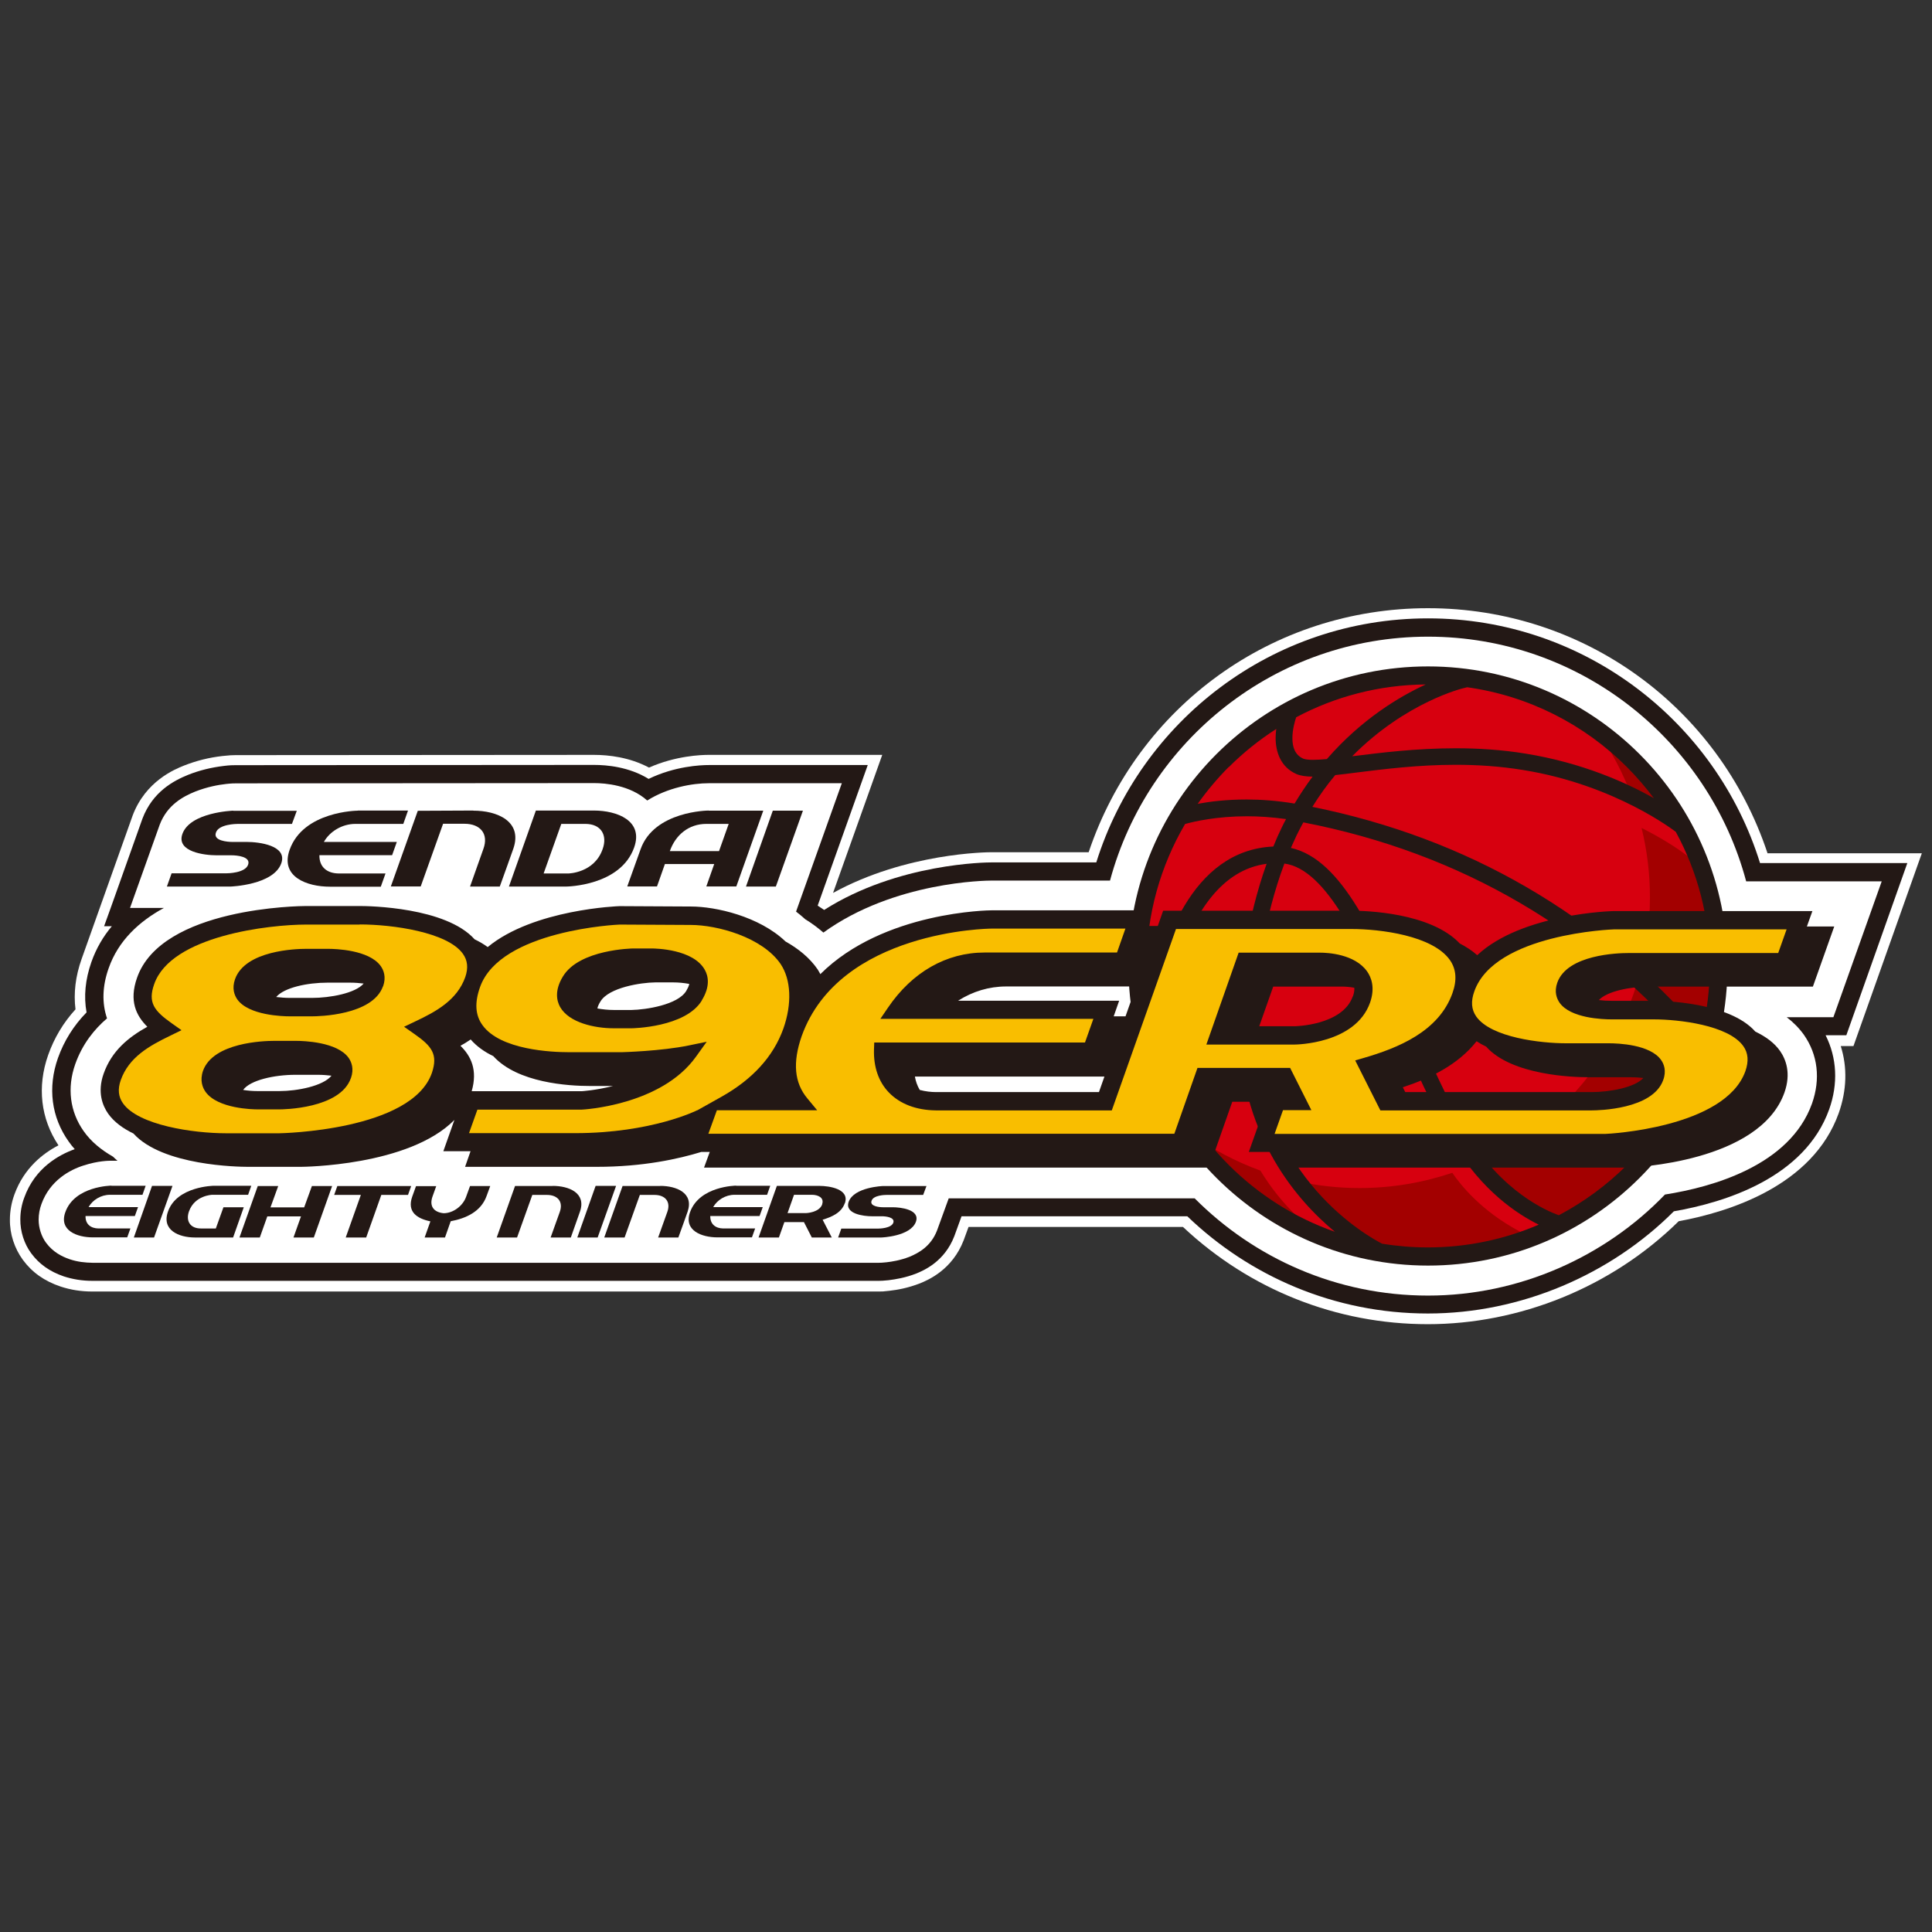 <?xml version="1.0" encoding="UTF-8"?>
<svg id="_レイヤー_1" data-name="レイヤー_1" xmlns="http://www.w3.org/2000/svg" width="152" height="152" viewBox="0 0 152 152">
  <rect x="0" y="0" width="152" height="152" fill="#333333" stroke="none"/>
  <defs>
    <style>
      .cls-1 {
        fill: #d7000f;
      }

      .cls-2 {
        fill: #231815;
      }

      .cls-3 {
        fill: #fff;
      }

      .cls-4 {
        fill: #a30000;
      }

      .cls-5 {
        fill: #f9be00;
      }
    </style>
  </defs>
  <path class="cls-3" d="M139.05,67.1c-3.85-11.54-14.5-19.25-26.71-19.25s-22.82,7.69-26.69,19.2h-7.67c-.29,0-6.69.04-12.44,3.2l3.87-10.86h-13.66c-.59,0-2.59.07-4.69,1-1.54-.82-3.19-1-4.34-1l-28.11.02h-.08c-.23,0-.51.01-1.03.07-1.06.12-2.05.37-3.02.75-.75.3-3.02,1.23-4.04,3.92l-4.02,11.3c-.48,1.35-.64,2.69-.48,3.96-.96,1.05-1.68,2.26-2.15,3.59-.88,2.5-.59,5.01.81,7.11-1.22.63-2.71,1.79-3.46,3.85-.24.65-.36,1.34-.36,1.98-.02,1.13.36,2.28,1.02,3.18.72.98,1.69,1.67,2.97,2.1.79.26,1.61.39,2.49.39h61.89c.24,0,.36,0,.84-.06.61-.07,1.43-.21,2.41-.59.62-.26,2.52-1.05,3.42-3.39.02-.05.17-.46.38-1.04h16.87c5.25,4.93,12.07,7.65,19.26,7.65s14.44-2.88,19.74-8.1c3.93-.72,10.54-2.77,12.59-8.5.64-1.81.69-3.61.16-5.28h1l5.38-15.17h-12.15Z"/>
  <path class="cls-2" d="M150.06,67.9h-11.59c-3.46-11.14-13.86-19.25-26.12-19.25s-22.62,8.08-26.1,19.2h-8.26c-.31,0-7.34.04-13.15,3.74-.17-.12-.34-.23-.51-.34l3.94-11.06h-12.51c-.64,0-2.67.09-4.73,1.09-1.54-.95-3.29-1.1-4.3-1.1l-28.11.02h-.07c-.21,0-.46,0-.94.06-.99.12-1.9.34-2.81.7-1.16.47-2.79,1.34-3.59,3.44l-2.5,7.03-.52,1.44h.61c-.68.81-1.23,1.74-1.61,2.82-.48,1.37-.61,2.7-.38,3.96-1.01,1.03-1.77,2.24-2.25,3.59-.82,2.33-.52,4.66.85,6.58.14.2.3.4.47.59-1.23.44-3.13,1.47-3.97,3.81-.21.55-.31,1.15-.31,1.71-.01.95.3,1.93.86,2.68.62.84,1.45,1.43,2.56,1.81.71.23,1.44.35,2.25.35h61.89c.21,0,.33-.01.75-.05.56-.07,1.32-.19,2.19-.53.55-.23,2.2-.91,2.98-2.93.02-.06.26-.73.57-1.57h17.76c4.92,4.73,11.59,7.65,18.93,7.65s14.4-3.08,19.35-8.04c4.04-.7,10.3-2.65,12.22-8.02.72-2.02.61-4.06-.28-5.83h1.63l4.8-13.55Z"/>
  <path class="cls-3" d="M148.04,69.34h-10.66c-2.95-11.07-13.05-19.25-25.03-19.25s-22.05,8.15-25.02,19.19h-9.34c-.37,0-7.64.06-13.21,4.09-.45-.39-.92-.74-1.43-1.05-.23-.21-.47-.41-.72-.6l3.6-10.1h-10.47c-1.28,0-3.22.34-4.84,1.36-1.36-1.22-3.32-1.37-4.18-1.37l-28.11.02c-.19,0-.41,0-.85.05-.61.07-1.46.22-2.43.6-.93.38-2.18,1.03-2.78,2.59l-2.34,6.56h2.67c-1.95,1.06-3.59,2.57-4.35,4.74-.5,1.41-.54,2.74-.13,3.95-.98.84-1.93,1.99-2.5,3.6-.66,1.87-.42,3.74.66,5.27.59.84,1.4,1.49,2.31,2.01.11.11.23.21.35.32h-.49c-.16,0-1.02,0-2.16.37-1.09.34-2.66,1.18-3.33,3.04-.14.38-.22.8-.22,1.23,0,.65.22,1.32.58,1.81.55.74,1.25,1.09,1.86,1.3.62.21,1.22.27,1.8.28h61.86c.18,0,.27-.01.6-.04.44-.05,1.08-.15,1.81-.43.69-.29,1.68-.8,2.17-2.07,0-.01.45-1.24.92-2.53h19.35c4.7,4.72,11.19,7.65,18.36,7.65s13.93-3.05,18.64-7.95c3.7-.58,9.82-2.27,11.57-7.16.68-1.93.46-3.84-.64-5.41-.38-.53-.84-.99-1.35-1.38h3.67l3.8-10.68Z"/>
  <path class="cls-1" d="M112.35,98.86c-12.62,0-22.86-10.24-22.86-22.86s10.23-22.86,22.86-22.86,22.86,10.23,22.86,22.86-10.23,22.86-22.86,22.86"/>
  <g>
    <path class="cls-4" d="M132.35,65.18l.19.13c-1.68-3.16-4.07-5.87-6.96-7.93,1.18,1.66,2.15,3.49,2.86,5.44,2.1,1.1,3.91,2.36,3.91,2.36Z"/>
    <path class="cls-4" d="M99.17,92.1c-1.95-.71-3.79-1.68-5.45-2.86,2.56,3.6,6.14,6.42,10.31,8.06-2.53-1.72-4.1-3.93-4.86-5.19Z"/>
    <path class="cls-4" d="M119.48,96.84c-2.92-1.57-4.55-3.58-5.22-4.57-2.29.77-4.75,1.2-7.3,1.2-1.69,0-3.34-.19-4.93-.54,1.64,2.11,4,4.12,4,4.12l1.7,1.34c1.49.31,3.04.48,4.62.48,2.87,0,5.6-.53,8.13-1.5l-1-.52Z"/>
    <path class="cls-4" d="M133.07,67.58c-1.21-.97-2.67-1.81-3.92-2.44.43,1.75.66,3.58.66,5.47,0,9.38-5.66,17.45-13.75,20.97,1.72,2.31,5.32,4.79,5.32,4.79l.56.38c7.83-3.63,13.26-11.55,13.26-20.74,0-2.77-.5-5.41-1.4-7.86-.41-.31-.74-.56-.74-.56Z"/>
  </g>
  <path class="cls-2" d="M112.35,52.43c-13,0-23.56,10.57-23.57,23.57,0,12.99,10.57,23.57,23.57,23.57s23.56-10.57,23.56-23.57-10.57-23.57-23.56-23.57ZM133.87,81.24c-8.11-9.31-18.41-15.29-30.62-17.76.57-.92,1.17-1.75,1.8-2.5.5-.05,1.05-.12,1.66-.2,2.18-.27,4.86-.61,7.81-.61,1.69,0,3.48.11,5.31.41,7.28,1.17,11.96,4.83,11.99,4.85,0,0,.01,0,.02.01,1.71,3.14,2.68,6.73,2.68,10.55,0,1.81-.22,3.56-.63,5.24ZM101.98,56.43c3.04-1.62,6.51-2.55,10.19-2.58-2.09.96-5.07,2.75-7.78,5.87-.42.04-.8.06-1.11.06-.35,0-.62-.04-.74-.09-.67-.3-.86-.92-.86-1.62,0-.68.2-1.36.3-1.65ZM130.12,62.8c-2.16-1.22-5.63-2.79-10.1-3.51-1.89-.31-3.75-.42-5.5-.42-3.1,0-5.89.35-7.98.61-.05,0-.1.01-.16.02,4.25-4.3,8.78-5.37,8.81-5.37.05-.01.13-.03.24-.06,4.87.68,9.25,2.95,12.57,6.28.76.76,1.47,1.59,2.12,2.45ZM96.69,60.34c1.13-1.13,2.38-2.13,3.72-2.99-.03.23-.05.46-.05.7,0,1.1.39,2.3,1.64,2.85.34.14.76.2,1.27.2-.49.65-.96,1.36-1.42,2.12-1.37-.23-2.65-.32-3.78-.32-1.57,0-2.87.16-3.84.34.73-1.03,1.55-2,2.44-2.9ZM93.23,64.83c.71-.2,2.47-.61,4.89-.61.93,0,1.96.07,3.06.22-.12.23-.24.45-.35.69-.23.47-.45.97-.65,1.47-6.49.29-8.88,7.89-9.75,12.61-.15-1.05-.23-2.11-.23-3.2,0-4.07,1.11-7.89,3.03-11.17ZM91.26,82.79c.07-.81.41-4.15,1.55-7.46,1.22-3.51,3.3-6.91,6.84-7.37-1.53,4.28-2.2,9.04-2.2,12.51,0,.41,0,.8.03,1.16.39,7.93,4.5,12.76,7.54,15.28-3.17-1.11-6.01-2.92-8.34-5.25-2.46-2.46-4.33-5.49-5.43-8.87ZM108.76,97.86c-1.06-.54-9.42-5.12-9.97-16.29-.02-.36-.03-.72-.03-1.12,0-3.45.7-8.28,2.29-12.51,3.33.45,6.03,6.35,8.78,12.7,1.41,3.22,2.87,6.55,4.53,9.32,2.25,3.75,5.03,5.57,6.7,6.39-2.68,1.15-5.63,1.79-8.72,1.79-1.22,0-2.42-.1-3.58-.29ZM128,91.66c-1.57,1.57-3.38,2.9-5.36,3.95-.93-.33-4.48-1.85-7.15-6.31-1.61-2.69-3.06-5.98-4.45-9.17-2.82-6.38-5.41-12.52-9.48-13.42.15-.33.3-.67.45-.99.17-.35.35-.69.53-1.02,12.41,2.41,22.79,8.49,30.9,18.07-1.09,3.4-2.98,6.44-5.44,8.91Z"/>
  <path class="cls-2" d="M8.77,93.29h2.69l-.25.71h-2.56c-.71,0-1.37.41-1.68.97h3.89l-.25.7h-3.88c-.02.65.42.97,1.02.98h2.51l-.25.7h-2.72c-1.21,0-2.67-.53-2.15-1.98.73-2.06,3.61-2.09,3.63-2.09"/>
  <polygon class="cls-2" points="11.96 93.3 13.57 93.3 12.12 97.36 10.53 97.36 11.96 93.3"/>
  <path class="cls-2" d="M16.82,93.29h2.95l-.25.71h-2.82s-1.37.03-1.83,1.3c-.27.76.09,1.35.93,1.35h1.18l.6-1.67h1.6l-.84,2.38h-3c-1.27,0-2.65-.58-2.12-2.05.7-1.98,3.58-2.02,3.61-2.02"/>
  <polygon class="cls-2" points="24.54 93.31 26.13 93.31 24.69 97.36 23.09 97.36 23.68 95.7 21.03 95.7 20.44 97.36 18.84 97.36 20.28 93.31 21.89 93.31 21.28 94.99 23.93 94.99 24.54 93.31"/>
  <polygon class="cls-2" points="26.54 93.31 32.35 93.31 32.1 94.01 30 94.01 28.81 97.36 27.2 97.36 28.39 94.01 26.29 94.01 26.54 93.31"/>
  <path class="cls-2" d="M35.46,96.08l-.45,1.28h-1.6l.45-1.27c-1.05-.22-1.85-.74-1.43-1.94,0,0,.23-.63.3-.83h1.59l-.29.81c-.27.75.08,1.24.87,1.32.76,0,1.52-.58,1.77-1.29l.31-.85h1.59l-.29.79c-.44,1.23-1.63,1.76-2.82,1.98"/>
  <path class="cls-2" d="M43.49,93.3c1.26,0,2.65.55,2.14,2.02,0,0-.6,1.7-.72,2.04h-1.59l.72-2.01c.29-.8-.16-1.34-1.01-1.34h-1.15l-1.2,3.35h-1.6l1.44-4.05h2.97Z"/>
  <polygon class="cls-2" points="46.86 93.3 48.47 93.3 47.02 97.36 45.42 97.36 46.86 93.3"/>
  <path class="cls-2" d="M51.95,93.3c1.26,0,2.65.55,2.15,2.02,0,0-.6,1.7-.73,2.04h-1.59l.72-2.01c.29-.8-.16-1.34-1.01-1.34h-1.15l-1.2,3.35h-1.6l1.44-4.05h2.97Z"/>
  <path class="cls-2" d="M57.91,93.29h2.69l-.25.71h-2.56c-.71,0-1.37.41-1.68.97h3.9l-.25.7h-3.88c-.01.65.42.97,1.02.98h2.51l-.25.7h-2.72c-1.22,0-2.67-.53-2.15-1.98.73-2.06,3.61-2.09,3.63-2.09"/>
  <path class="cls-2" d="M66.46,94.67c-.26.75-1.04,1.08-1.74,1.29l.72,1.4h-1.57l-.62-1.21h-1.54l-.43,1.21h-1.6l1.44-4.06h3.35c.77,0,2.4.24,2,1.37M64.68,94.75c.19-.54-.35-.75-.8-.75h-1.41l-.51,1.44h1.46s1.03-.03,1.27-.69"/>
  <path class="cls-2" d="M69.49,93.31h3.4l-.26.7h-2.88c-.1,0-1.03.01-1.18.46-.16.44.62.51.89.51h.77c.63,0,2.17.18,1.83,1.14-.42,1.16-2.7,1.24-2.72,1.24h-3.4l.25-.7h2.9c.1,0,1.03-.02,1.19-.46.15-.44-.62-.51-.89-.51h-.8c-.62,0-2.16-.18-1.82-1.14.42-1.16,2.69-1.24,2.72-1.24"/>
  <path class="cls-2" d="M18.35,63.79h5l-.38,1.03h-4.24c-.15,0-1.52.02-1.74.68-.24.65.9.74,1.31.74h1.14c.92,0,3.19.27,2.69,1.68-.61,1.71-3.97,1.83-4,1.83h-5l.37-1.04h4.27c.15,0,1.52-.02,1.75-.68.23-.65-.91-.74-1.31-.74h-1.18c-.91,0-3.18-.26-2.68-1.68.61-1.71,3.96-1.83,4-1.83"/>
  <path class="cls-2" d="M28.15,63.77h3.95l-.37,1.05h-3.77c-1.05,0-2.02.6-2.48,1.42h5.74l-.37,1.04h-5.72c-.02.95.62,1.43,1.51,1.44h3.69l-.37,1.04h-4.01c-1.79,0-3.93-.77-3.16-2.91,1.08-3.03,5.31-3.07,5.35-3.07"/>
  <path class="cls-2" d="M37.23,63.78c1.85-.01,3.9.82,3.16,2.98,0,0-.89,2.51-1.07,2.99h-2.34l1.05-2.96c.43-1.18-.23-1.98-1.49-1.98h-1.68l-1.76,4.93h-2.35l2.12-5.95,4.37-.02Z"/>
  <path class="cls-2" d="M44.54,69.75h-4.5l2.12-5.98h4.57c1.79,0,3.92.78,3.16,2.91-1.08,3.03-5.31,3.07-5.36,3.07M44.16,64.82l-1.39,3.9h1.95s2.03-.03,2.69-1.91c.4-1.11-.12-1.99-1.36-1.99h-1.89Z"/>
  <path class="cls-2" d="M55.76,63.78s3.52,0,4.29,0l-2.12,5.96h-2.36l.62-1.76h-3.88l-.62,1.76h-2.34l1.05-2.93c1.07-3.01,5.31-3.04,5.36-3.04M56.57,66.96l.76-2.14h-1.76c-1.38,0-2.42.86-2.87,2.14h3.87Z"/>
  <polygon class="cls-2" points="60.8 63.78 63.17 63.78 61.04 69.75 58.69 69.75 60.8 63.78"/>
  <path class="cls-2" d="M142.15,72.91l.44-1.23h-15.67c-.09,0-7.19.19-10.7,3.47-.4-.36-.87-.66-1.37-.92-2.31-2.45-7.45-2.58-8.51-2.58h-14.83l-.42,1.2h-.93l.43-1.23h-12.6c-.1,0-8.48.07-13.45,5.02-.07-.12-.13-.25-.21-.37-.63-.92-1.53-1.64-2.53-2.2-2.07-1.98-5.5-2.75-7.43-2.75l-5.62-.03c-.08,0-6.77.24-10.38,3.22-.31-.23-.66-.43-1.03-.61-2.26-2.53-8.32-2.62-9.03-2.62h-4.21c-.46,0-11.39.1-13.32,5.65-.64,1.82-.07,2.97.81,3.85-1.47.82-2.8,1.88-3.44,3.7-.51,1.45-.08,2.51.36,3.14.47.66,1.18,1.17,1.99,1.56,2.29,2.54,8.28,2.62,8.99,2.62h4.2c.1,0,8.48-.05,12.06-3.69l-.87,2.46h2.14l-.43,1.23h10.37c3.66,0,6.45-.63,8.21-1.17h.67l-.45,1.23h39.74l1.82-5.18h2.7l-1.4,3.95h2.88l-.44,1.23h27.36c.42-.01,10.38-.4,12.34-5.9.54-1.53.11-2.62-.34-3.27-.46-.66-1.16-1.15-1.95-1.53-2.07-2.34-7.34-2.42-7.96-2.42h-3.31c-.37,0-.72-.02-1.04-.06.64-.69,2.44-1.06,4.02-1.06h12.82l1.68-4.73h-2.14ZM110.37,85.54c2.1-.69,4.33-1.75,5.8-3.62.24.16.49.3.75.42,2.02,2.28,6.95,2.41,7.96,2.41h3.36c.37,0,.72.02,1.05.06-.68.76-2.68,1.11-4.05,1.11h-14.68l-.19-.37ZM106.43,78.39c-.81,2.29-4.55,2.35-4.57,2.35h-2.79l1.1-3.12h5.38c.32,0,.67.03,1,.09.02.2-.02.42-.11.68ZM71.97,84.7h14.92l-.43,1.22h-12.82c-.38,0-.83-.05-1.28-.17-.2-.34-.32-.7-.38-1.05ZM88.56,79.96h-.94l.43-1.23h-12.67c1.15-.73,2.43-1.12,3.78-1.12h10.22l-.83,2.35ZM36.22,82.28c.28-.15.55-.32.81-.5.48.55,1.09.98,1.78,1.31,1.91,2.11,5.91,2.35,7.61,2.35h1.81c-1.39.35-2.46.41-2.46.41h-8.66c.48-1.67-.05-2.76-.89-3.58ZM51.55,77.29h1.42c.4,0,.84.04,1.26.12-.04.19-.14.38-.24.55-.66,1.1-3.19,1.48-4.3,1.5h-1.41c-.45,0-.88-.05-1.28-.12.03-.16.11-.34.24-.55.66-1.1,3.19-1.49,4.31-1.5ZM24.56,78.51h-1.76c-.36,0-.72-.03-1.07-.07.62-.74,2.44-1.13,4.04-1.13h1.77c.37,0,.73.03,1.07.07-.65.77-2.66,1.13-4.05,1.13ZM23.25,84.56h1.76c.37,0,.73.03,1.07.07-.66.82-2.72,1.21-4.08,1.21h-1.77c-.35,0-.73-.03-1.1-.09.55-.77,2.45-1.19,4.11-1.19Z"/>
  <g>
    <path class="cls-5" d="M54.85,87.36l1.89-1.06c2.47-1.38,4.11-3.19,4.89-5.37.69-1.95.61-3.85-.21-5.08-1.44-2.12-5-3.08-7.07-3.08l-5.59-.03c-.08,0-9.38.41-10.99,4.91-.44,1.23-.38,2.21.18,2.99,1.4,1.98,5.52,2.14,6.75,2.14h4.26s3.06-.08,5.23-.53l1.41-.29-.84,1.17c-2.75,3.86-8.94,4.17-9,4.17h-8.2l-.66,1.85h8.34c6.05,0,9.61-1.8,9.61-1.8ZM55.22,78.71c-1.29,2.13-5.48,2.19-5.53,2.19h-1.41c-1.5,0-3.51-.44-4.21-1.67-.27-.48-.46-1.3.22-2.41,1.29-2.14,5.49-2.2,5.53-2.2h1.44c.33,0,3.28.05,4.19,1.68.27.48.45,1.29-.24,2.41Z"/>
    <path class="cls-5" d="M100.28,89.21h26.01c.2,0,9.43-.46,11.03-4.94.27-.78.22-1.42-.16-1.96-1.18-1.67-5.12-2.11-7.03-2.11h-3.31c-.75,0-3.26-.09-4.12-1.31-.22-.32-.44-.85-.18-1.58.79-2.22,4.79-2.33,5.58-2.33h11.8l.66-1.86h-13.6c-.08,0-9.37.34-10.97,4.88-.28.78-.23,1.42.15,1.97,1.17,1.67,5.12,2.11,7.05,2.11h3.36c.75,0,3.28.09,4.14,1.32.22.31.43.85.16,1.58-.83,2.31-5.12,2.38-5.6,2.38h-16.65l-1.98-3.93.65-.19c2.69-.78,5.92-2.07,7-5.1.37-1.04.3-1.89-.2-2.61-1.36-1.93-5.5-2.44-7.73-2.44h-13.82l-5.05,14.27h-13.86c-1.54-.02-2.81-.51-3.68-1.41-.81-.84-1.21-2.01-1.17-3.38l.02-.55h16.58l.66-1.86h-16.76l.6-.88c1.9-2.8,4.6-4.34,7.6-4.34h10.42l.66-1.88h-10.57c-.12,0-11.92.13-14.9,8.46-.72,2.07-.58,3.67.45,4.9l.77.93h-7.89l-.67,1.85h36.66l1.82-5.18h7.29l1.67,3.32h-2.23l-.66,1.86ZM101.86,82.18h-6.95l2.54-7.23h6.39c.63,0,2.75.11,3.72,1.48.33.47.64,1.28.23,2.45-1.16,3.27-5.88,3.3-5.93,3.3Z"/>
    <path class="cls-5" d="M28.3,72.74h-4.2c-2.88,0-10.64.86-11.97,4.69-.51,1.44-.01,2.09,1.37,3.07l.78.55-.86.42c-1.7.82-3.28,1.71-3.92,3.51-.25.71-.19,1.31.18,1.83,1.22,1.72,5.52,2.35,8.1,2.35h4.2c.1,0,10.41-.19,12-4.75.49-1.46,0-2.1-1.39-3.07l-.8-.56.88-.42c1.64-.77,3.3-1.68,3.94-3.5.24-.71.18-1.3-.19-1.82-1.21-1.7-5.52-2.31-8.12-2.31ZM27.61,84.81c-.84,2.44-5.41,2.47-5.6,2.47h-1.76c-.32,0-3.12-.04-4.08-1.38-.23-.33-.46-.88-.2-1.65.8-2.24,4.79-2.36,5.58-2.36h1.76c.53,0,3.22.07,4.12,1.34.22.32.44.85.18,1.59ZM30.13,77.6c-.82,2.29-5.09,2.36-5.58,2.36h-1.76c-.53,0-3.22-.07-4.12-1.33-.22-.32-.44-.85-.18-1.59.8-2.27,4.79-2.39,5.58-2.39h1.76c.53,0,3.2.07,4.12,1.35.23.32.45.86.19,1.6Z"/>
  </g>
</svg>
